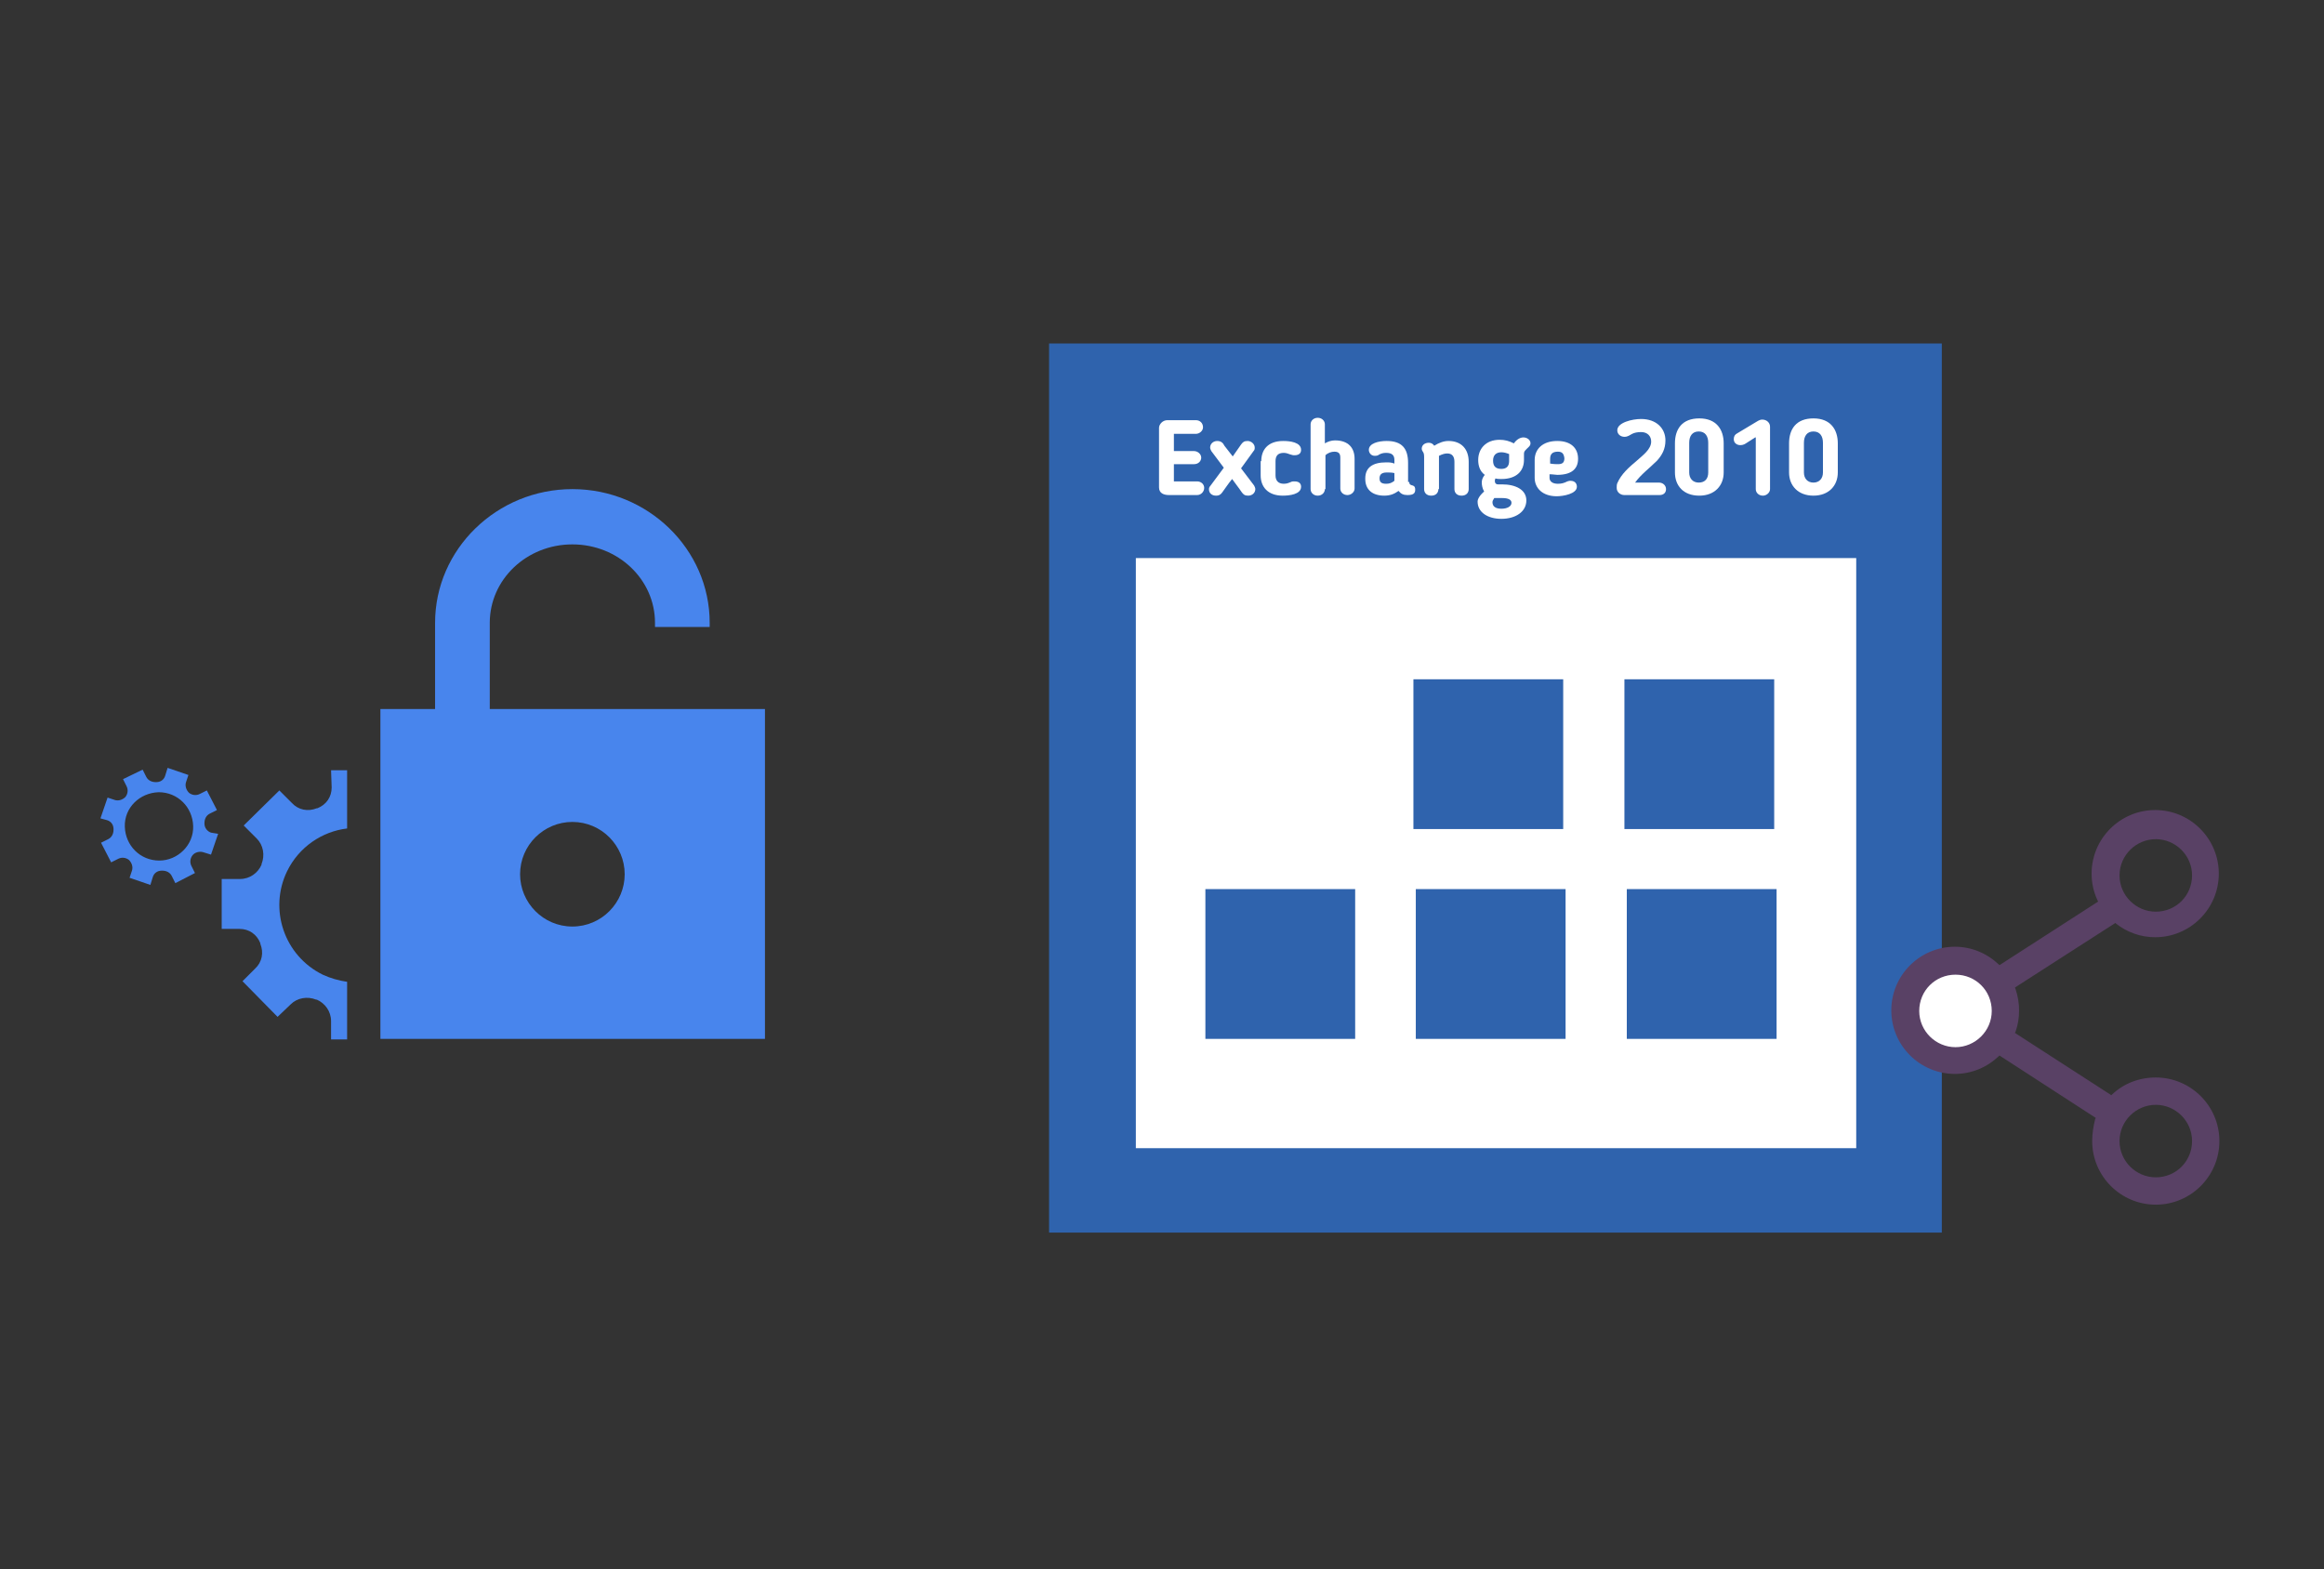 <?xml version="1.0" encoding="utf-8"?>
<!-- Generator: Adobe Illustrator 23.0.6, SVG Export Plug-In . SVG Version: 6.00 Build 0)  -->
<svg version="1.1" id="Layer_1" xmlns="http://www.w3.org/2000/svg" xmlns:xlink="http://www.w3.org/1999/xlink" x="0px" y="0px"
	 viewBox="0 0 391 264" style="enable-background:new 0 0 391 264;" xml:space="preserve">
<rect x="0" y="0" width="391" height="264" fill="#333333" stroke="none"/>
<style type="text/css">
	.st0{fill:#4885ED;}
	.st1{fill:#E5E5E5;}
	.st2{fill:#FFFFFF;}
	.st3{fill:#594165;}
	.st4{fill:#FBBB00;}
	.st5{fill:#518EF8;}
	.st6{fill:#28B446;}
	.st7{fill:#F14336;}
	.st8{fill:#FFA000;}
	.st9{fill:#FFCA28;}
	.st10{fill:#F7F7F7;}
	.st11{fill-rule:evenodd;clip-rule:evenodd;}
	.st12{fill-rule:evenodd;clip-rule:evenodd;fill:#3FBDCF;}
	.st13{fill-rule:evenodd;clip-rule:evenodd;fill:#FFFFFF;}
	.st14{opacity:0.9;fill:#FFFFFF;}
	.st15{fill:#F7F7F7;stroke:#594165;stroke-width:4;stroke-miterlimit:10;}
	.st16{fill:#E0412F;}
	.st17{fill-rule:evenodd;clip-rule:evenodd;fill:#606161;}
	.st18{fill:none;stroke:#58ABF4;stroke-width:0.25;stroke-miterlimit:10;}
	.st19{fill:#036EB1;}
	.st20{fill:#A4C639;}
	.st21{fill:none;stroke:#E0412F;stroke-miterlimit:10;}
	.st22{fill:#046DB2;}
	.st23{fill-rule:evenodd;clip-rule:evenodd;fill:#528FF5;}
	.st24{fill-rule:evenodd;clip-rule:evenodd;fill:#417BE6;}
	.st25{fill-rule:evenodd;clip-rule:evenodd;fill:#4881E8;}
	.st26{fill-rule:evenodd;clip-rule:evenodd;fill:#FBC013;}
	.st27{fill:#DF871E;}
	.st28{fill:#B6B6B6;}
	.st29{fill:#8C5BA4;}
	.st30{fill:#8DC652;}
	.st31{fill:#497FC1;}
	.st32{fill:#919191;}
	.st33{fill-rule:evenodd;clip-rule:evenodd;fill:#8E8E8E;}
	.st34{fill:#8E8E8E;}
	.st35{fill:#EB3D01;}
	.st36{fill:#F57F20;}
	.st37{fill:#ED7E01;}
	.st38{fill-rule:evenodd;clip-rule:evenodd;fill:#046DB2;}
	.st39{fill:#E0E2E2;}
	.st40{fill:#47D86F;}
	.st41{fill:#4FC9F8;}
	.st42{fill:#FF9327;}
	.st43{fill:#C9C8C4;}
	.st44{fill:#9A9A9A;}
	.st45{fill:#F2F2F2;}
	.st46{fill:#D32E2A;}
	.st47{fill:#A3C53A;}
	.st48{fill:#D6D8D7;}
	.st49{fill:#3A5BBC;}
	.st50{fill:url(#SVGID_43_);}
	.st51{fill:url(#SVGID_44_);}
	.st52{fill:url(#SVGID_45_);}
	.st53{fill:url(#SVGID_46_);}
	.st54{fill:#FFE168;}
	.st55{fill:#006699;}
	.st56{fill:#F4AE01;}
	.st57{fill:#DD191F;}
	.st58{fill:#323232;}
	.st59{fill:#CDCCCA;}
	.st60{fill:#5199F0;}
	.st61{fill:#791BCC;}
	.st62{fill:#C71D2E;}
	.st63{fill:#32DAC4;}
	.st64{fill:#3C5A99;}
	.st65{fill:#FCB714;}
	.st66{fill:#F06415;}
	.st67{fill:#BDCF31;}
	.st68{fill:#00A1E0;}
	.st69{fill:#00A1E3;}
	.st70{fill:#7AAD3E;}
	.st71{fill:#A50034;}
	.st72{fill:#6B6B6B;}
	.st73{fill:#005DAA;}
	.st74{fill:#EB0028;}
	.st75{fill:#888B8D;}
	.st76{fill:#0C4DA2;}
	.st77{fill:#00BFFF;}
	.st78{fill-rule:evenodd;clip-rule:evenodd;fill:#E81123;}
	.st79{fill:#FF6700;}
	.st80{fill:#00BFFE;}
	.st81{fill:#C4C4C4;}
	.st82{fill:url(#SVGID_47_);}
	.st83{fill:url(#SVGID_48_);}
	.st84{fill:url(#SVGID_49_);}
	.st85{fill:url(#SVGID_50_);}
	.st86{fill:#E5E5E5;stroke:#8E8E8E;stroke-width:2;stroke-miterlimit:10;}
	.st87{fill-rule:evenodd;clip-rule:evenodd;fill:#594165;}
	.st88{fill-rule:evenodd;clip-rule:evenodd;fill:#D4D4D4;}
	.st89{fill-rule:evenodd;clip-rule:evenodd;fill:#3669D6;}
	.st90{fill-rule:evenodd;clip-rule:evenodd;fill:#3A81F4;}
	.st91{fill-rule:evenodd;clip-rule:evenodd;fill:#FAFAFA;}
	.st92{fill-rule:evenodd;clip-rule:evenodd;fill:#E0E0E0;}
	.st93{fill:url(#SVGID_59_);}
	.st94{opacity:0.2;fill:#56C7DA;enable-background:new    ;}
	.st95{fill:url(#SVGID_60_);}
	.st96{fill:url(#SVGID_61_);}
	.st97{fill:url(#SVGID_62_);}
	.st98{fill:url(#SVGID_63_);}
	.st99{fill:url(#SVGID_64_);}
	.st100{fill:#FCFCFC;enable-background:new    ;}
	.st101{enable-background:new    ;}
	.st102{fill:#5A5A5A;}
	.st103{fill:#D8D8D8;enable-background:new    ;}
	.st104{fill:#E9574E;}
	.st105{fill:none;stroke:#D8D8D8;stroke-width:0.75;stroke-miterlimit:10;enable-background:new    ;}
	.st106{fill:#E9574E;stroke:#E9574E;stroke-width:0.75;stroke-miterlimit:10;enable-background:new    ;}
	.st107{fill:#E0E0E0;}
	.st108{fill:#537ABD;}
	.st109{fill:#2EB672;}
	.st110{fill:#FED14B;}
	.st111{fill:#28CD7E;}
	.st112{fill:#CECECE;}
	.st113{fill-rule:evenodd;clip-rule:evenodd;fill:#FF9D17;}
	.st114{fill:#FFFFFF;stroke:#FFFFFF;stroke-miterlimit:10;}
	.st115{fill:#249FBD;}
	.st116{fill:#D62C5D;}
	.st117{fill:#FFB62B;}
	.st118{fill:#2F63AD;}
	.st119{fill:#4C368B;}
	.st120{fill:none;stroke:#4885ED;stroke-width:7.8;stroke-miterlimit:10;}
	.st121{fill:none;stroke:#FFFFFF;stroke-width:7.8;stroke-miterlimit:10;}
	.st122{fill:#594165;stroke:#FFFFFF;stroke-width:0.5;stroke-miterlimit:10;}
	.st123{fill-rule:evenodd;clip-rule:evenodd;fill:#2F63AD;}
	.st124{fill:#D8D8D8;}
	.st125{fill:none;stroke:#594165;stroke-width:4;stroke-linecap:round;stroke-miterlimit:10;}
	.st126{fill:none;stroke:#594165;stroke-width:4;stroke-linecap:round;stroke-miterlimit:10;stroke-dasharray:4.843,11.624;}
	.st127{fill:none;stroke:#594165;stroke-width:4;stroke-linecap:round;stroke-miterlimit:10;stroke-dasharray:4.825,11.58;}
	.st128{fill:#EDEDED;}
	.st129{fill:url(#SVGID_65_);}
	.st130{fill:url(#SVGID_66_);}
	.st131{fill:url(#SVGID_67_);}
	.st132{fill:url(#SVGID_68_);}
	.st133{fill:url(#SVGID_69_);}
	.st134{fill:url(#SVGID_70_);}
	.st135{fill:url(#SVGID_71_);}
	.st136{fill:url(#SVGID_72_);}
	.st137{fill:url(#SVGID_73_);}
	.st138{fill:url(#SVGID_74_);}
	.st139{fill:url(#SVGID_75_);}
	.st140{fill:url(#SVGID_76_);}
	.st141{fill:#F6961C;}
	.st142{fill-rule:evenodd;clip-rule:evenodd;fill:#4885ED;}
	.st143{opacity:0.5;}
	.st144{fill-rule:evenodd;clip-rule:evenodd;fill:#FFB62B;}
	.st145{fill:url(#SVGID_77_);}
	.st146{fill:url(#SVGID_78_);}
	.st147{fill:url(#SVGID_79_);}
	.st148{fill:url(#SVGID_80_);}
	.st149{fill:url(#SVGID_81_);}
	.st150{fill:url(#SVGID_82_);}
	.st151{fill:url(#SVGID_83_);}
	.st152{fill:url(#SVGID_84_);}
	.st153{fill:url(#SVGID_85_);}
	.st154{fill:url(#SVGID_86_);}
	.st155{fill:url(#SVGID_87_);}
	.st156{fill:url(#SVGID_88_);}
</style>
<g>
	<rect x="187.1" y="91" class="st2" width="128.7" height="106.8"/>
	<path class="st118" d="M176.5,57.8c50.1,0,100.1,0,150.2,0c0,49.9,0,99.6,0,149.6c-49.9,0-100,0-150.2,0
		C176.5,157.8,176.5,107.8,176.5,57.8z M312.3,193.2c0-33.3,0-66.4,0-99.3c-40.6,0-81,0-121.2,0c0,33.3,0,66.3,0,99.3
		C231.6,193.2,271.9,193.2,312.3,193.2z M237.8,114.3H263v25.2h-25.2V114.3z M273.3,114.3h25.2v25.2h-25.2V114.3z M202.8,149.6h25.2
		v25.2h-25.2V149.6z M238.2,149.6h25.2v25.2h-25.2V149.6z M273.7,149.6h25.2v25.2h-25.2V149.6z"/>
	<g>
		<g>
			<path class="st2" d="M201.4,83.3h-4.7c-0.9,0-1.7-0.3-1.7-1.3V72c0-0.6,0.6-1.3,1.4-1.3h4.8c0.7,0,1.2,0.5,1.2,1.2
				c0,0.6-0.6,1.1-1.2,1.1h-3.7v2.9h3.4c0.6,0,1.2,0.5,1.2,1.1c0,0.6-0.5,1.1-1.2,1.1h-3.4V81h3.9c0.7,0,1.2,0.5,1.2,1.1
				C202.6,82.7,202.1,83.3,201.4,83.3z"/>
			<path class="st2" d="M211,81.7c0.1,0.2,0.2,0.4,0.2,0.6c0,0.6-0.5,1.1-1.2,1.1c-0.6,0-0.8-0.2-1.1-0.6c-0.6-0.9-0.9-1.2-1.6-2.2
				c-0.6,0.7-1.1,1.5-1.7,2.3c-0.3,0.4-0.6,0.5-1,0.5c-0.7,0-1.2-0.4-1.2-1.1c0-0.2,0.1-0.4,0.2-0.5c0.8-1.1,1.5-2,2.3-3.1
				c-0.7-0.9-1.4-1.9-2.1-2.8c-0.1-0.2-0.2-0.4-0.2-0.6c0-0.6,0.5-1.1,1.2-1.1c0.7,0,1,0.4,1.2,0.8l1.4,1.8l1.4-2
				c0.3-0.4,0.5-0.6,1.1-0.6s1.2,0.5,1.2,1.1c0,0.2,0,0.4-0.2,0.6l-2.1,2.9L211,81.7z"/>
			<path class="st2" d="M212.2,77.6c0-1.9,1.1-3.4,3.7-3.4c1.1,0,3,0.2,3,1.5c0,0.4-0.2,0.9-1.1,0.9c-0.2,0-0.3,0-0.6-0.1
				c-0.4-0.1-0.7-0.3-1.2-0.3c-1,0-1.4,0.5-1.4,1.4V80c0,0.8,0.4,1.4,1.4,1.4c0.6,0,0.9-0.2,1.2-0.3c0.2-0.1,0.3-0.1,0.6-0.1
				c0.9,0,1.1,0.5,1.1,0.9c0,1.3-2,1.5-3.1,1.5c-2.5,0-3.7-1.5-3.7-3.4V77.6z"/>
			<path class="st2" d="M222.9,82.3c0,0.6-0.5,1.1-1.2,1.1s-1.2-0.5-1.2-1.1V71.4c0-0.6,0.5-1.1,1.2-1.1c0.7,0,1.2,0.5,1.2,1.1v3.2
				c0.5-0.3,1.1-0.5,1.7-0.5c2.3,0,3.3,1.3,3.3,3.1v5c0,0.6-0.6,1.1-1.2,1.1c-0.7,0-1.2-0.5-1.2-1.1v-5.2c0-0.7-0.3-1-1-1
				c-0.5,0-1.1,0.2-1.5,0.6V82.3z"/>
			<path class="st2" d="M237.1,81.1c0,0.5,0.3,0.5,0.6,0.6c0.3,0.1,0.4,0.3,0.4,0.7c0,0.6-0.3,0.9-1.3,0.9c-0.7,0-1.1-0.2-1.5-0.7
				c-0.7,0.5-1.4,0.8-2.4,0.8c-2.1,0-3.2-1.1-3.2-2.8v-0.1c0-1.8,1.2-2.7,3.5-2.7c0.5,0,0.9,0,1.4,0.2v-0.6c0-0.8-0.4-1.2-1.4-1.2
				c-0.5,0-0.8,0.1-1.2,0.3c-0.1,0.1-0.3,0.2-0.7,0.2c-0.7,0-1-0.6-1-1c0-1.1,1.6-1.5,3-1.5c2.6,0,3.6,1.3,3.6,3.7V81.1z
				 M232.1,80.5L232.1,80.5c0,0.6,0.3,0.9,1.1,0.9c0.5,0,0.9-0.1,1.4-0.5v-1.3c-0.4-0.1-0.9-0.1-1.3-0.1
				C232.3,79.5,232.1,80,232.1,80.5z"/>
			<path class="st2" d="M242,82.3c0,0.6-0.4,1.1-1.2,1.1c-0.8,0-1.2-0.5-1.2-1.1v-5.4c0-0.6-0.1-0.6-0.1-0.7
				c-0.2-0.3-0.3-0.5-0.3-0.7c0-0.6,0.5-1,1.2-1c0.4,0,0.7,0.2,0.9,0.5c0.8-0.5,1.6-0.8,2.4-0.8c2.2,0,3.4,1.4,3.4,3.5v4.6
				c0,0.6-0.4,1.1-1.2,1.1s-1.2-0.5-1.2-1.1v-4.6c0-0.9-0.4-1.4-1.2-1.4c-0.4,0-0.8,0.1-1.4,0.4c0,0.1,0,0.2,0,0.3V82.3z"/>
			<path class="st2" d="M249.7,82.7c-0.3-0.5-0.4-1.1-0.4-1.5c0-0.4,0.1-0.8,0.5-1.3c-0.8-0.6-1.1-1.5-1.1-2.5
				c0-1.9,1.3-3.4,3.6-3.4c0.9,0,1.6,0.2,2.4,0.6c0.5-0.7,1.1-1,1.6-1c0.6,0,1.2,0.4,1.2,1c0,0.3-0.2,0.5-0.3,0.6
				c-0.6,0.6-0.8,0.7-0.8,1.2v1c0,1.8-1.2,3.2-3.8,3.2c-0.3,0-0.7,0-1-0.1c-0.1,0.2-0.1,0.3-0.1,0.4c0,0.5,0.3,0.6,0.5,0.6h0.7
				c2.3,0,4.1,0.9,4.1,2.7c0,1.9-1.8,3.1-4.2,3.1c-2.3,0-4-1.1-4-2.9C248.6,84,248.9,83.4,249.7,82.7z M251.4,83.8
				c-0.2,0.3-0.3,0.5-0.3,0.7c0,0.7,0.5,1.1,1.5,1.1c1,0,1.7-0.4,1.7-1c0-0.5-0.5-0.8-1.6-0.8L251.4,83.8z M252.6,76.1
				c-0.9,0-1.4,0.5-1.4,1.4c0,0.9,0.4,1.4,1.4,1.4c0.9,0,1.3-0.5,1.3-1.3v-1.2C253.4,76.2,253,76.1,252.6,76.1z"/>
			<path class="st2" d="M260.7,79.8v0.6c0,0.6,0.5,1,1.4,1c0.6,0,1-0.1,1.6-0.4c0.1,0,0.2-0.1,0.5-0.1c0.9,0,1.1,0.6,1.1,1
				c0,1.2-2.3,1.6-3.4,1.6c-2.4,0-3.7-1.4-3.7-3.1v-3c0-1.8,1.3-3.2,3.8-3.2c2.3,0,3.5,1.2,3.5,3c0,1.7-1.1,2.7-3.5,2.7
				C261.7,79.9,261.3,79.8,260.7,79.8z M262.1,76c-0.9,0-1.3,0.4-1.3,1.2V78c0.6,0.1,1.1,0.1,1.3,0.1c0.7,0,1.1-0.2,1.1-1
				C263.1,76.3,262.8,76,262.1,76z"/>
			<path class="st2" d="M279.2,83.3h-5.9c-0.7,0-1.3-0.5-1.3-1.2c0-0.2,0-0.6,0.1-0.8c0.7-1.6,2-2.7,3.3-3.8c1-0.9,2.4-1.9,2.4-3.2
				c0-0.9-0.6-1.6-1.7-1.6c-0.6,0-1.1,0.1-1.5,0.3c-0.4,0.2-0.7,0.5-1.3,0.5c-0.6,0-1.2-0.4-1.2-1.1c0-1.3,2.5-1.9,4-1.9
				c2.6,0,4.1,1.6,4.1,3.6c0,1.5-0.6,2.5-1.4,3.4c-1.2,1.2-2.8,2.4-3.7,3.7h4c0.7,0,1.2,0.5,1.2,1.1S279.9,83.3,279.2,83.3z"/>
			<path class="st2" d="M290,74.6v4.9c0,2.2-1.5,3.9-4.1,3.9c-2.7,0-4.1-1.7-4.1-3.9v-4.9c0-2.4,1.2-4.2,4.1-4.2S290,72.3,290,74.6z
				 M284.2,74.5v5c0,1,0.6,1.7,1.6,1.7c1.1,0,1.6-0.7,1.6-1.7v-5c0-1.1-0.5-1.9-1.6-1.9C284.7,72.6,284.2,73.4,284.2,74.5z"/>
			<path class="st2" d="M295.3,73.6l-1.4,0.9c-0.3,0.2-0.6,0.4-1.1,0.4c-0.5,0-1.1-0.3-1.1-1c0-0.5,0.2-0.8,0.6-1l3.5-2.1
				c0.2-0.1,0.4-0.2,0.7-0.2c0.7,0,1.3,0.5,1.3,1.2v10.5c0,0.6-0.6,1.1-1.2,1.1c-0.7,0-1.2-0.5-1.2-1.1V73.6z"/>
			<path class="st2" d="M309.2,74.6v4.9c0,2.2-1.5,3.9-4.1,3.9s-4.1-1.7-4.1-3.9v-4.9c0-2.4,1.2-4.2,4.1-4.2S309.2,72.3,309.2,74.6z
				 M303.5,74.5v5c0,1,0.6,1.7,1.6,1.7s1.6-0.7,1.6-1.7v-5c0-1.1-0.5-1.9-1.6-1.9S303.5,73.4,303.5,74.5z"/>
		</g>
	</g>
	<g>
		<g>
			<path class="st0" d="M128.7,119.3H82.4v-14.5c0-7.3,6.2-13.2,13.9-13.2s13.9,5.9,13.9,13.2v0.7h9.2v-0.7
				c0-12.4-10.4-22.5-23.1-22.5c-12.7,0-23.1,10.1-23.1,22.5v14.5h-9.2v55.5h64.7v-9.2c0,0,0,0,0,0v-37c0,0,0,0,0,0V119.3z
				 M96.3,155.9c-4.9,0-8.8-4-8.8-8.8c0-4.9,4-8.8,8.8-8.8c4.9,0,8.8,4,8.8,8.8C105.1,151.9,101.2,155.9,96.3,155.9z"/>
			<path class="st0" d="M55.8,132.5c0,1.6-0.9,2.9-2.4,3.5c0,0,0,0-0.1,0c-1.5,0.6-3.1,0.3-4.2-0.9l-2.1-2.1l-6,5.9l2.2,2.2
				c1.1,1.1,1.4,2.8,0.8,4.3c0,0,0,0.1,0,0.1c-0.6,1.4-2,2.4-3.6,2.4l-3.1,0l0,8.4l3,0c1.6,0,2.9,0.9,3.5,2.4c0,0,0,0,0,0.1
				c0.6,1.5,0.3,3.1-0.9,4.2l-2.1,2.1l5.9,6l2.2-2.1c1.1-1.1,2.8-1.4,4.3-0.8c0,0,0.1,0,0.1,0c1.4,0.6,2.4,2,2.4,3.6l0,3.1l2.7,0
				v-9.7c-1.4-0.2-2.8-0.6-4.1-1.2c-6.5-3.2-9.1-11-6-17.4c2-4.1,5.9-6.7,10.1-7.2v-9.8l-2.7,0L55.8,132.5z"/>
		</g>
		<path class="st0" d="M35.5,140.1c-0.6-0.2-1.1-0.8-1.1-1.5c0,0,0,0,0-0.1c0-0.7,0.3-1.3,0.9-1.6l1.2-0.6l-1.7-3.3l-1.2,0.6
			c-0.6,0.3-1.3,0.2-1.8-0.2c0,0,0,0,0,0c-0.5-0.5-0.7-1.2-0.5-1.8l0.4-1.2l-3.5-1.2l-0.4,1.3c-0.2,0.7-0.8,1.1-1.5,1.1
			c0,0,0,0-0.1,0c-0.7,0-1.3-0.3-1.6-0.9l-0.6-1.2l-3.3,1.6l0.6,1.2c0.3,0.6,0.2,1.3-0.2,1.8c0,0,0,0,0,0c-0.5,0.5-1.2,0.7-1.8,0.5
			l-1.2-0.4l-1.2,3.5L18,138c0.7,0.2,1.1,0.8,1.1,1.5c0,0,0,0,0,0.1c0,0.7-0.3,1.3-0.9,1.6l-1.2,0.6l1.7,3.3l1.2-0.6
			c0.6-0.3,1.3-0.2,1.8,0.2c0,0,0,0,0,0c0.5,0.5,0.7,1.2,0.5,1.8l-0.4,1.2l3.5,1.2l0.4-1.3c0.2-0.7,0.8-1.1,1.5-1.1c0,0,0,0,0.1,0
			c0.7,0,1.3,0.3,1.6,0.9l0.6,1.2l3.3-1.7l-0.6-1.2c-0.3-0.6-0.2-1.3,0.2-1.8l0,0c0.4-0.5,1.2-0.7,1.8-0.5l1.3,0.4l1.2-3.5
			L35.5,140.1z M26.8,144.8c-3.2,0-5.7-2.5-5.8-5.7s2.5-5.7,5.7-5.8c3.2,0,5.7,2.5,5.8,5.7S29.9,144.8,26.8,144.8z"/>
	</g>
	<g>
		<circle class="st2" cx="329" cy="170.1" r="6.7"/>
		<path class="st3" d="M352,192c0,5.9,4.8,10.7,10.7,10.7c5.9,0,10.7-4.8,10.7-10.7c0-5.9-4.8-10.7-10.7-10.7c-2.8,0-5.4,1-7.4,2.9
			l-0.1,0.1l-0.1-0.1L339,173.8l0.1-0.2c0.4-1.1,0.6-2.3,0.6-3.6c0-1.2-0.2-2.4-0.6-3.6l-0.1-0.2l0.1-0.1l16.8-10.8l0.1,0.1
			c1.9,1.5,4.2,2.3,6.6,2.3c5.9,0,10.7-4.8,10.7-10.7s-4.8-10.7-10.7-10.7c-5.9,0-10.7,4.8-10.7,10.7c0,1.5,0.3,3,1,4.5l0.1,0.2
			l-16.6,10.7l-0.1-0.1c-2-1.9-4.6-3-7.4-3c-5.9,0-10.7,4.8-10.7,10.7c0,5.9,4.8,10.7,10.7,10.7c2.8,0,5.4-1.1,7.4-3l0.1-0.1
			l16.2,10.5l-0.1,0.2C352.2,189.5,352,190.7,352,192z M362.7,185.9c3.3,0,6.1,2.7,6.1,6.1s-2.7,6.1-6.1,6.1c-3.3,0-6.1-2.7-6.1-6.1
			S359.4,185.9,362.7,185.9z M362.7,141.2c3.3,0,6.1,2.7,6.1,6.1s-2.7,6.1-6.1,6.1c-3.3,0-6.1-2.7-6.1-6.1S359.4,141.2,362.7,141.2z
			 M329,176.2c-3.3,0-6.1-2.7-6.1-6.1s2.7-6.1,6.1-6.1s6.1,2.7,6.1,6.1S332.3,176.2,329,176.2z"/>
	</g>
</g>
</svg>
